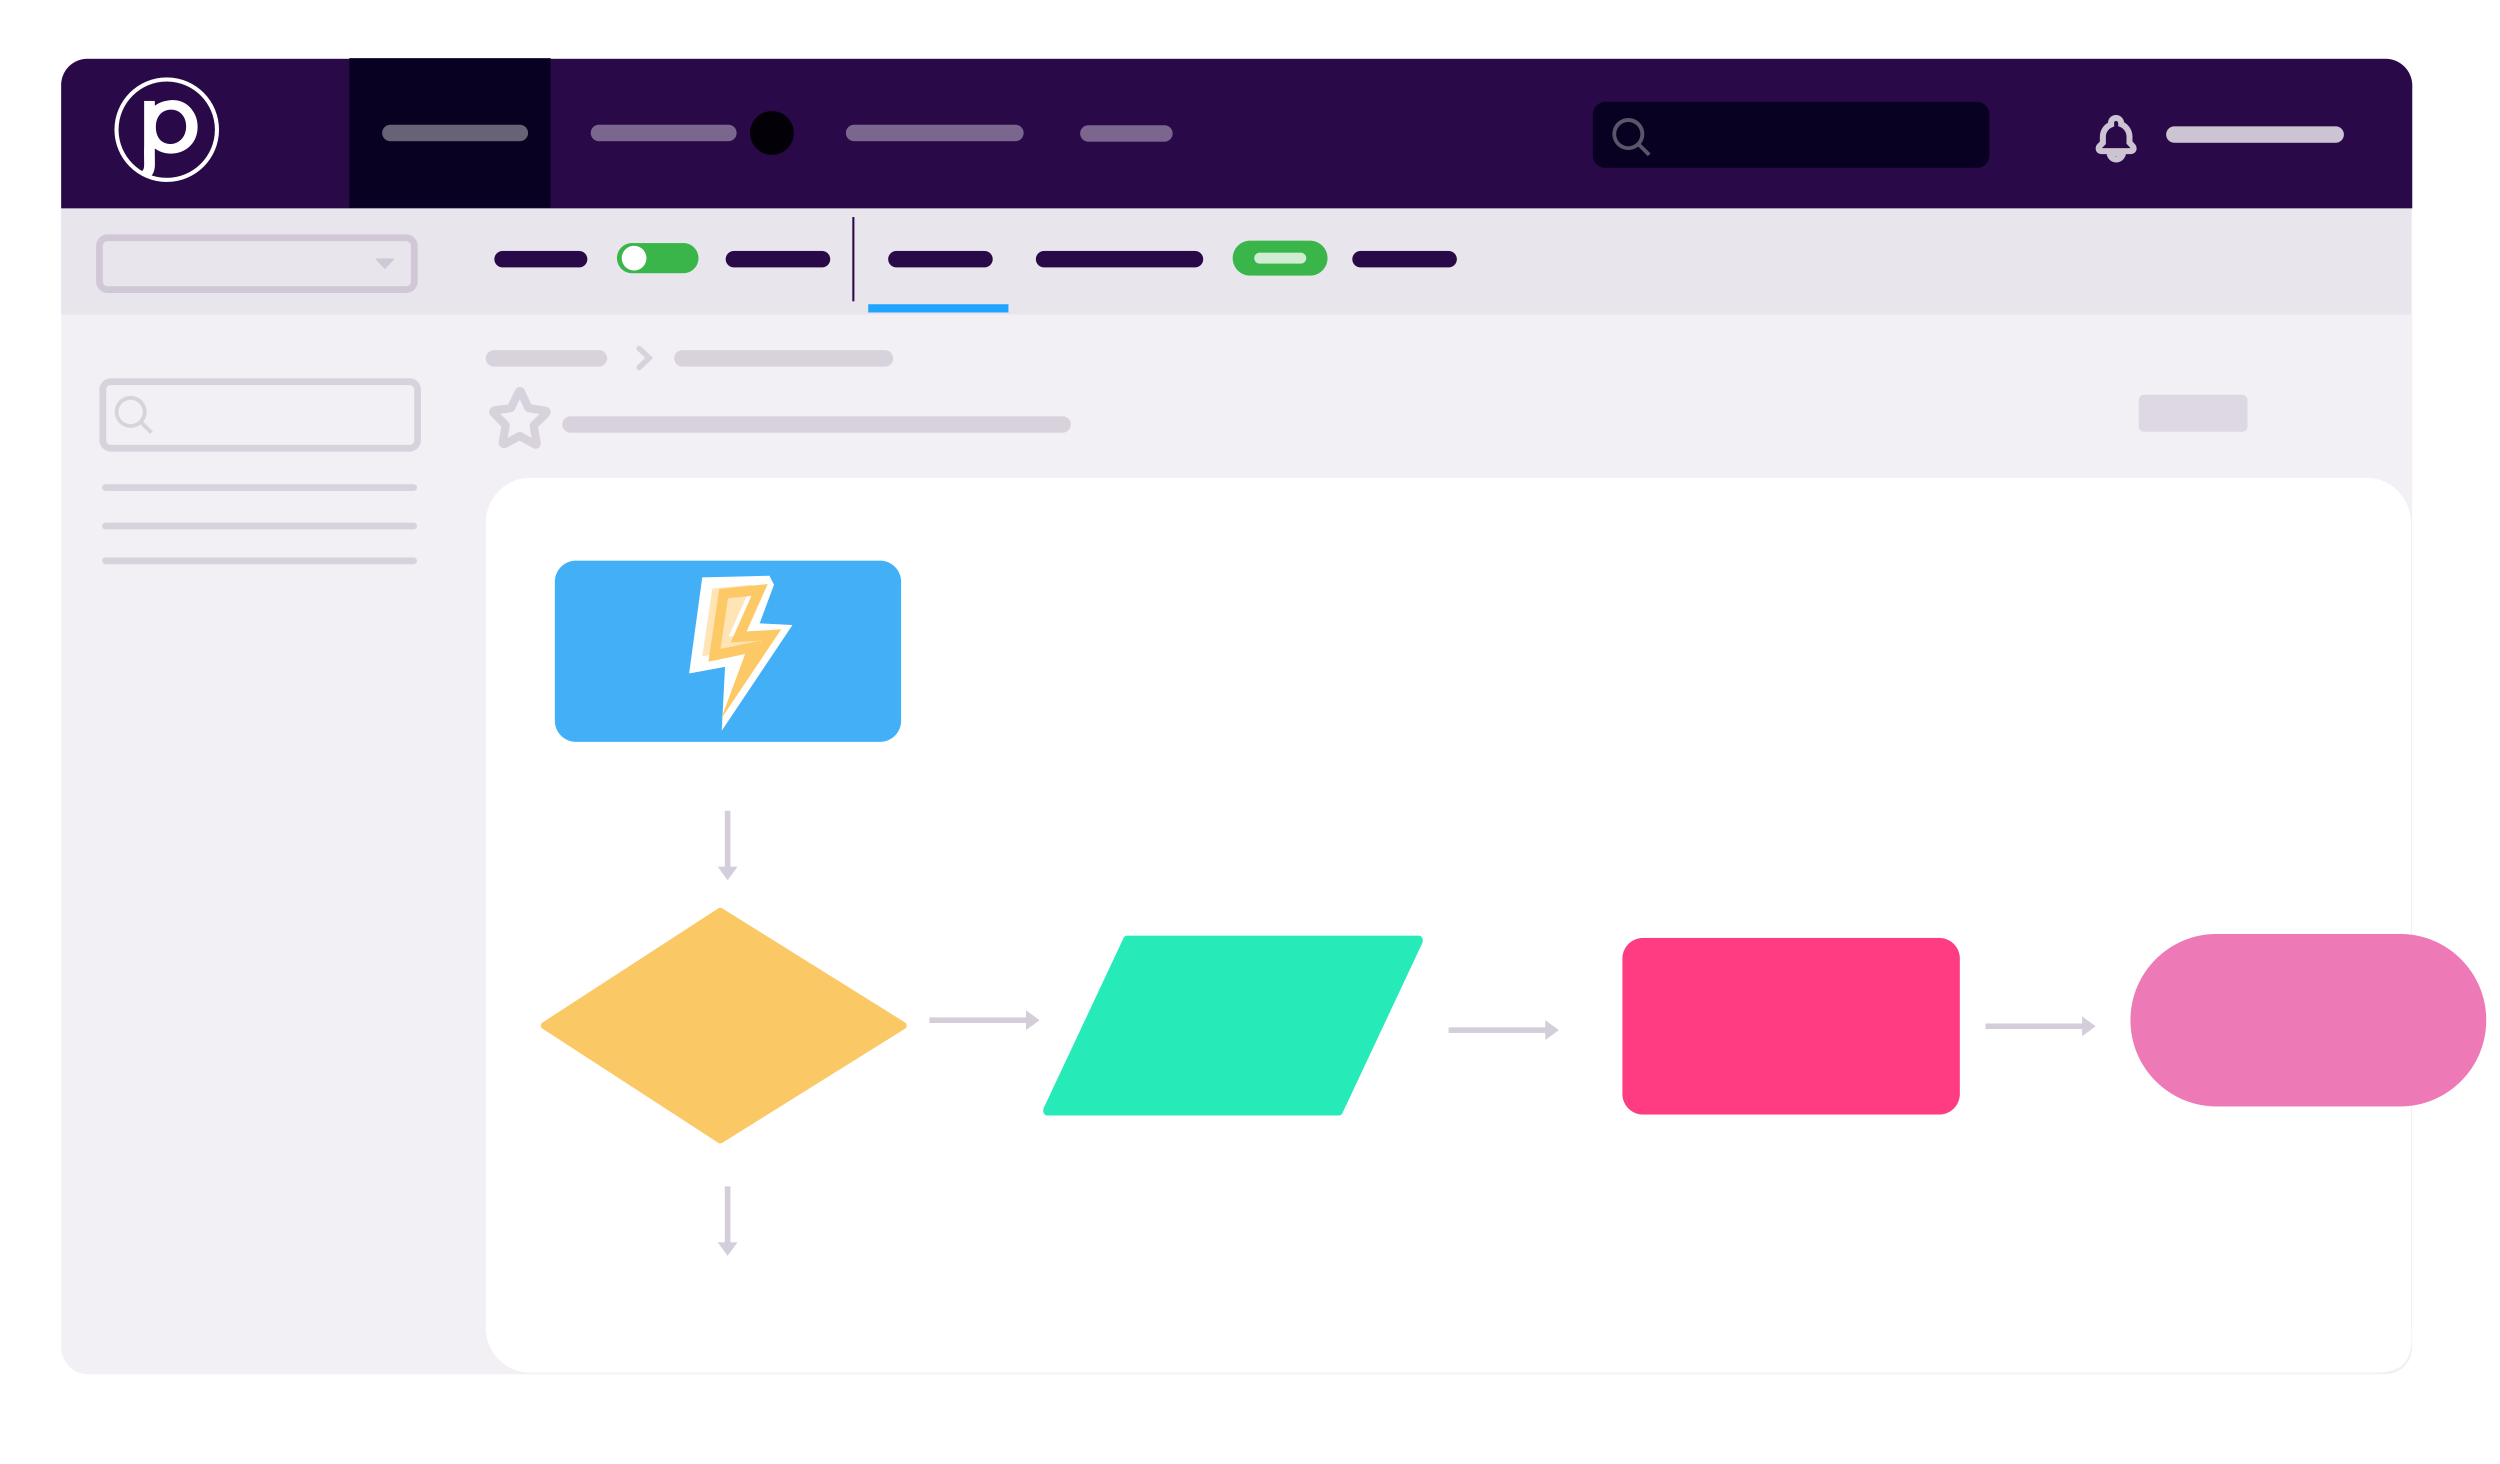 <svg xmlns="http://www.w3.org/2000/svg" width="497" height="291" fill="none"><g clip-path="url(#a)"><g filter="url(#b)"><path fill="#F2F0F4" d="M474.223 11.685H17.491a5.335 5.335 0 0 0-5.335 5.335v250.872a5.335 5.335 0 0 0 5.335 5.335h456.732a5.336 5.336 0 0 0 5.336-5.335V17.02a5.336 5.336 0 0 0-5.336-5.335Z"/><path stroke="#fff" stroke-width=".1" d="M474.223 11.635a5.386 5.386 0 0 1 5.386 5.385v250.872a5.386 5.386 0 0 1-5.386 5.385H17.491a5.385 5.385 0 0 1-5.385-5.385V17.019a5.385 5.385 0 0 1 5.385-5.384h456.732Z"/></g><path fill="#2A0949" d="M479.559 17.024V41.42H12.156V16.917a5.234 5.234 0 0 1 5.232-5.232H474.22a5.341 5.341 0 0 1 5.34 5.339Z"/><path fill="#fff" d="M105.315 95.01h365.243c4.83 0 8.745 4.049 8.745 9.045v159.78c.88 9.045-3.915 9.045-8.745 9.045H105.315c-4.83 0-8.744-4.049-8.744-9.045v-159.78c0-4.996 3.914-9.045 8.744-9.045ZM38.344 22.09c-.86-1.38-2.316-2.197-4.002-2.197-.378 0-.737.043-1.073.122a5.196 5.196 0 0 0-2.494 1.014v-.97h-2.12v8.776l-.023 1.33.016 1.728.008.722v.044c0 .884-.17 1.361-.829 1.53l.075.048c.604.387 1.247.718 1.926.983a.8.8 0 0 0 .063-.055c.52-.466.809-1.137.884-2.029a6.05 6.05 0 0 0 .02-.544l-.008-.726-.012-1.232v-1.136c.864.663 1.961 1.034 3.189 1.034.793 0 1.543-.154 2.221-.438.024-.008.048-.02.071-.032 1.788-.785 3.023-2.514 3.023-4.83 0-1.24-.343-2.305-.927-3.15l-.008.009Zm-4.467 6.54a3.02 3.02 0 0 1-1.831-.624c-.643-.568-1.062-1.484-1.062-2.766 0-2.325 1.433-3.437 3.03-3.437.45 0 .893.094 1.295.276.971.497 1.69 1.539 1.69 3.054 0 2.21-1.524 3.497-3.122 3.497Z"/><path stroke="#fff" stroke-miterlimit="10" stroke-width=".818" d="M33.146 35.769c5.514 0 9.984-4.47 9.984-9.984S38.66 15.8 33.146 15.8s-9.984 4.47-9.984 9.984 4.47 9.984 9.984 9.984Z"/><path fill="#090121" d="M109.471 11.566H69.436v29.735h40.035V11.566Z"/><path stroke="#fff" stroke-linecap="round" stroke-miterlimit="10" stroke-width="3.27" d="M77.606 26.432h25.737M119.072 26.432h25.734" opacity=".38"/><path fill="#030107" d="M153.386 30.788a4.357 4.357 0 1 0 0-8.713 4.357 4.357 0 0 0 0 8.713Z"/><path stroke="#fff" stroke-linecap="round" stroke-miterlimit="10" stroke-width="3.27" d="M169.795 26.432h32.068M216.365 26.531h15.118" opacity=".38"/><path fill="#2A0949" d="M479.303 41.302H12.097v21.235h467.206V41.302Z" opacity=".05"/><path fill="#090121" d="M392.996 20.252h-73.839a2.502 2.502 0 0 0-2.501 2.502v8.113a2.502 2.502 0 0 0 2.501 2.502h73.839a2.502 2.502 0 0 0 2.502-2.502v-8.113a2.502 2.502 0 0 0-2.502-2.502Z"/><g opacity=".13"><path stroke="#2A0949" stroke-miterlimit="10" stroke-width="1.635" d="m105.192 81.147 3.264.521c.213 0 .284.296.142.446l-2.412 2.38c-.071.075-.071.15-.071.221l.569 3.417c0 .225-.142.371-.356.225l-2.908-1.633h-.213l-2.908 1.558c-.142.075-.356-.075-.356-.296l.569-3.342c0-.075 0-.15-.071-.221l-2.34-2.38c-.142-.15-.072-.37.142-.446l3.263-.445c.071 0 .142-.076.142-.15l1.492-3.122c.071-.15.355-.15.426 0l1.417 3.121c.071.075.142.15.213.15l-.004-.004Z"/><path stroke="#2A0949" stroke-linecap="round" stroke-miterlimit="10" stroke-width="3.27" d="M113.417 84.39h97.839M98.201 71.242h20.872M135.668 71.242h40.256"/><path stroke="#2A0949" stroke-linecap="round" stroke-miterlimit="10" stroke-width="1.092" d="m127.065 69.269 1.981 1.89-1.981 1.89"/><path fill="#2A0949" d="M28.464 83.842a3.162 3.162 0 0 0 .683-1.965A3.182 3.182 0 0 0 25.97 78.7a3.175 3.175 0 0 0-3.169 3.177 3.18 3.18 0 0 0 3.169 3.177c.698 0 1.397-.241 1.961-.683l1.91 1.914.545-.545-1.918-1.894-.004-.004Zm-2.498.458a2.407 2.407 0 0 1 0-4.814 2.41 2.41 0 0 1 2.4 2.407 2.41 2.41 0 0 1-2.4 2.407ZM76.654 53.408a.17.17 0 0 1-.252 0l-1.61-1.744a.171.171 0 0 1 .126-.288h3.22c.15 0 .229.178.126.288l-1.61 1.744Z"/><path fill="#2A0949" d="M80.731 58.247H21.403c-1.266 0-2.3-1.03-2.3-2.3v-7.049c0-1.266 1.03-2.3 2.3-2.3h59.328c1.267 0 2.3 1.03 2.3 2.3v7.048c0 1.267-1.029 2.301-2.3 2.301ZM21.403 47.943a.958.958 0 0 0-.955.955v7.048c0 .525.43.955.955.955h59.328c.525 0 .955-.43.955-.955v-7.048a.958.958 0 0 0-.955-.955H21.403ZM82.218 97.603h-61.25a.67.67 0 1 1 0-1.341h61.25a.67.67 0 1 1 0 1.341ZM82.218 105.251h-61.25a.67.67 0 1 1 0-1.342h61.25a.67.67 0 1 1 0 1.342ZM82.218 112.161h-61.25a.67.67 0 1 1 0-1.342h61.25a.67.67 0 1 1 0 1.342ZM81.391 89.786H22.063c-1.266 0-2.3-1.03-2.3-2.301v-9.988c0-1.267 1.03-2.3 2.3-2.3h59.328c1.267 0 2.301 1.03 2.301 2.3v9.988c0 1.267-1.03 2.3-2.3 2.3Zm-59.328-13.24a.958.958 0 0 0-.955.955v9.988c0 .525.43.955.955.955h59.328c.525 0 .955-.43.955-.955V77.5a.958.958 0 0 0-.955-.955H22.063Z"/></g><path fill="#fff" d="M326.203 28.61a3.163 3.163 0 0 0 .683-1.965 3.182 3.182 0 0 0-3.177-3.177 3.175 3.175 0 0 0-3.168 3.177 3.18 3.18 0 0 0 3.168 3.176c.699 0 1.397-.24 1.962-.683l1.91 1.914.544-.544-1.918-1.894-.004-.004Zm-2.498.462a2.407 2.407 0 0 1 0-4.815 2.41 2.41 0 0 1 2.4 2.407 2.41 2.41 0 0 1-2.4 2.407Z" opacity=".33"/><path fill="#2A0949" d="M445.731 78.468h-19.483c-.592 0-1.073.48-1.073 1.073v5.221c0 .593.481 1.073 1.073 1.073h19.483c.593 0 1.074-.48 1.074-1.073v-5.22c0-.594-.481-1.074-1.074-1.074Z" opacity=".1"/><path stroke="#fff" stroke-linecap="round" stroke-miterlimit="10" stroke-width="3.27" d="M432.26 26.748h32.072" opacity=".76"/><path fill="#fff" d="M420.71 32.296a1.909 1.909 0 0 1-1.891-1.654h-.892c-1.207 0-1.302-.86-1.302-1.124 0-.344.127-.671.351-.892l.474-.474v-.931c0-1.212.62-2.265 1.638-2.841-.012-.762.576-1.429 1.42-1.52H420.816a1.678 1.678 0 0 1 1.46 1.453 3.307 3.307 0 0 1 1.658 2.853v.947l.548.608c.178.268.276.552.276.8 0 .561-.402 1.125-1.302 1.125h-.832a1.988 1.988 0 0 1-1.76 1.646 1.992 1.992 0 0 1-.154.004Zm-.261-1.24a.692.692 0 0 0 .509 0h-.509Zm-2.608-1.605h5.615c.028 0 .055 0 .075-.004-.008-.012-.012-.024-.02-.04l-.765-.836v-1.41c0-.836-.513-1.61-1.279-1.921l-.367-.154v-.576a.488.488 0 0 0-.386-.466h-.095c-.111.02-.359.095-.328.407v.694l-.367.154a2.04 2.04 0 0 0-1.278 1.922v1.425l-.801.805h-.004Z" opacity=".76"/><path stroke="#2A0949" stroke-linecap="round" stroke-miterlimit="10" stroke-width="3.27" d="M99.912 51.526h15.217M145.902 51.526h17.513"/><path stroke="#2A0949" stroke-miterlimit="10" stroke-width=".409" d="M169.648 43.148V59.9"/><path stroke="#2A0949" stroke-linecap="round" stroke-miterlimit="10" stroke-width="3.27" d="M178.202 51.523h17.514M207.563 51.523h30"/><path fill="#39B54A" d="M260.438 47.849h-11.847a3.473 3.473 0 1 0 0 6.945h11.847a3.472 3.472 0 0 0 0-6.945Z"/><path stroke="#2A0949" stroke-linecap="round" stroke-miterlimit="10" stroke-width="3.27" d="M270.473 51.526h17.514"/><path fill="#39B54A" d="M135.862 48.322h-10.221a2.995 2.995 0 0 0 0 5.99h10.221a2.995 2.995 0 0 0 0-5.99Z"/><path fill="#fff" d="M126.059 53.771a2.45 2.45 0 1 0 0-4.9 2.45 2.45 0 0 0 0 4.9Z"/><path stroke="#fff" stroke-linecap="round" stroke-miterlimit="10" stroke-width="2.178" d="M250.43 51.321h8.169" opacity=".76"/><path stroke="#21A4FF" stroke-miterlimit="10" stroke-width="1.635" d="M172.602 61.3h27.876"/><path fill="#FF3C81" d="M385.52 186.465h-58.89a4.096 4.096 0 0 0-4.096 4.096v26.917a4.096 4.096 0 0 0 4.096 4.097h58.89a4.097 4.097 0 0 0 4.097-4.097v-26.917a4.096 4.096 0 0 0-4.097-4.096Z"/><path fill="#27EAB9" d="M266.236 221.756h-58.093c-.588 0-.947-.852-.639-1.515l15.86-33.765c.138-.292.379-.469.639-.469h58.093c.588 0 .947.852.64 1.515l-15.861 33.764c-.138.292-.378.47-.639.47Z"/><path fill="#42AFF6" d="M174.934 111.456h-60.425a4.207 4.207 0 0 0-4.207 4.207v27.616a4.207 4.207 0 0 0 4.207 4.206h60.425a4.206 4.206 0 0 0 4.207-4.206v-27.616a4.206 4.206 0 0 0-4.207-4.207Z"/><path fill="#D4CEDB" d="M145.205 161.185h-1.113v11.112h-1.416l1.973 2.703 1.973-2.703h-1.417v-11.112Z"/><path fill="#2A0949" d="M145.205 235.853h-1.113v11.112h-1.416l1.973 2.703 1.973-2.703h-1.417v-11.112Z" opacity=".2"/><path fill="#FBC866" d="m142.781 227.187-34.924-22.68a.741.741 0 0 1 0-1.243l34.924-22.679a.745.745 0 0 1 .797-.008l36.329 22.679a.742.742 0 0 1 0 1.259l-36.329 22.679a.74.74 0 0 1-.797-.007Z"/><path fill="#D4CEDB" d="M203.968 202.257h-19.207v1.117h19.207v1.413l2.703-1.969-2.703-1.973v1.412Z"/><path fill="#2A0949" d="m309.898 204.788-2.703-1.97v1.413h-19.207v1.117h19.207v1.413l2.703-1.973ZM416.625 204.022l-2.703-1.973v1.413h-19.207v1.116h19.207v1.417l2.703-1.973Z" opacity=".2"/><path fill="#ED7AB6" d="M477.114 185.664h-36.428c-9.474 0-17.155 7.679-17.155 17.152 0 9.474 7.681 17.153 17.155 17.153h36.428c9.474 0 17.154-7.679 17.154-17.153 0-9.473-7.68-17.152-17.154-17.152Z"/></g><g clip-path="url(#c)"><path fill="#fff" d="m139.607 114.782 13.362-.327.903 1.784-2.855 7.682 6.521.342-14.059 21.007.661-12.703-7.145 1.318 2.612-19.103Z"/><path fill="#FFE4B5" d="m152.691 126.524-7.802-.041 4.585-10.254-7.858.798-2.019 13.47 10.739-2.287-.929 2.806 3.284-4.486v-.006Z"/><path stroke="#FCC966" stroke-miterlimit="10" stroke-width="2" d="m151.007 117.282-7.15.732-1.833 12.256 7.657-1.587-2.484 6.717 6.149-9.165-6.51.389 4.171-9.342Z"/></g><defs><clipPath id="a"><path fill="#fff" d="M.531 0h496.217v290.947H.531z"/></clipPath><clipPath id="c"><path fill="#fff" d="M136.995 114.455h20.543v30.815h-20.543z"/></clipPath><filter id="b" width="498.132" height="292.271" x="-3.209" y="-3.68" color-interpolation-filters="sRGB" filterUnits="userSpaceOnUse"><feFlood flood-opacity="0" result="BackgroundImageFix"/><feColorMatrix in="SourceAlpha" result="hardAlpha" values="0 0 0 0 0 0 0 0 0 0 0 0 0 0 0 0 0 0 127 0"/><feOffset/><feGaussianBlur stdDeviation="7.632"/><feColorMatrix values="0 0 0 0 0.122 0 0 0 0 0.106 0 0 0 0 0.129 0 0 0 0.35 0"/><feBlend in2="BackgroundImageFix" result="effect1_dropShadow_247_867"/><feBlend in="SourceGraphic" in2="effect1_dropShadow_247_867" result="shape"/></filter></defs></svg>